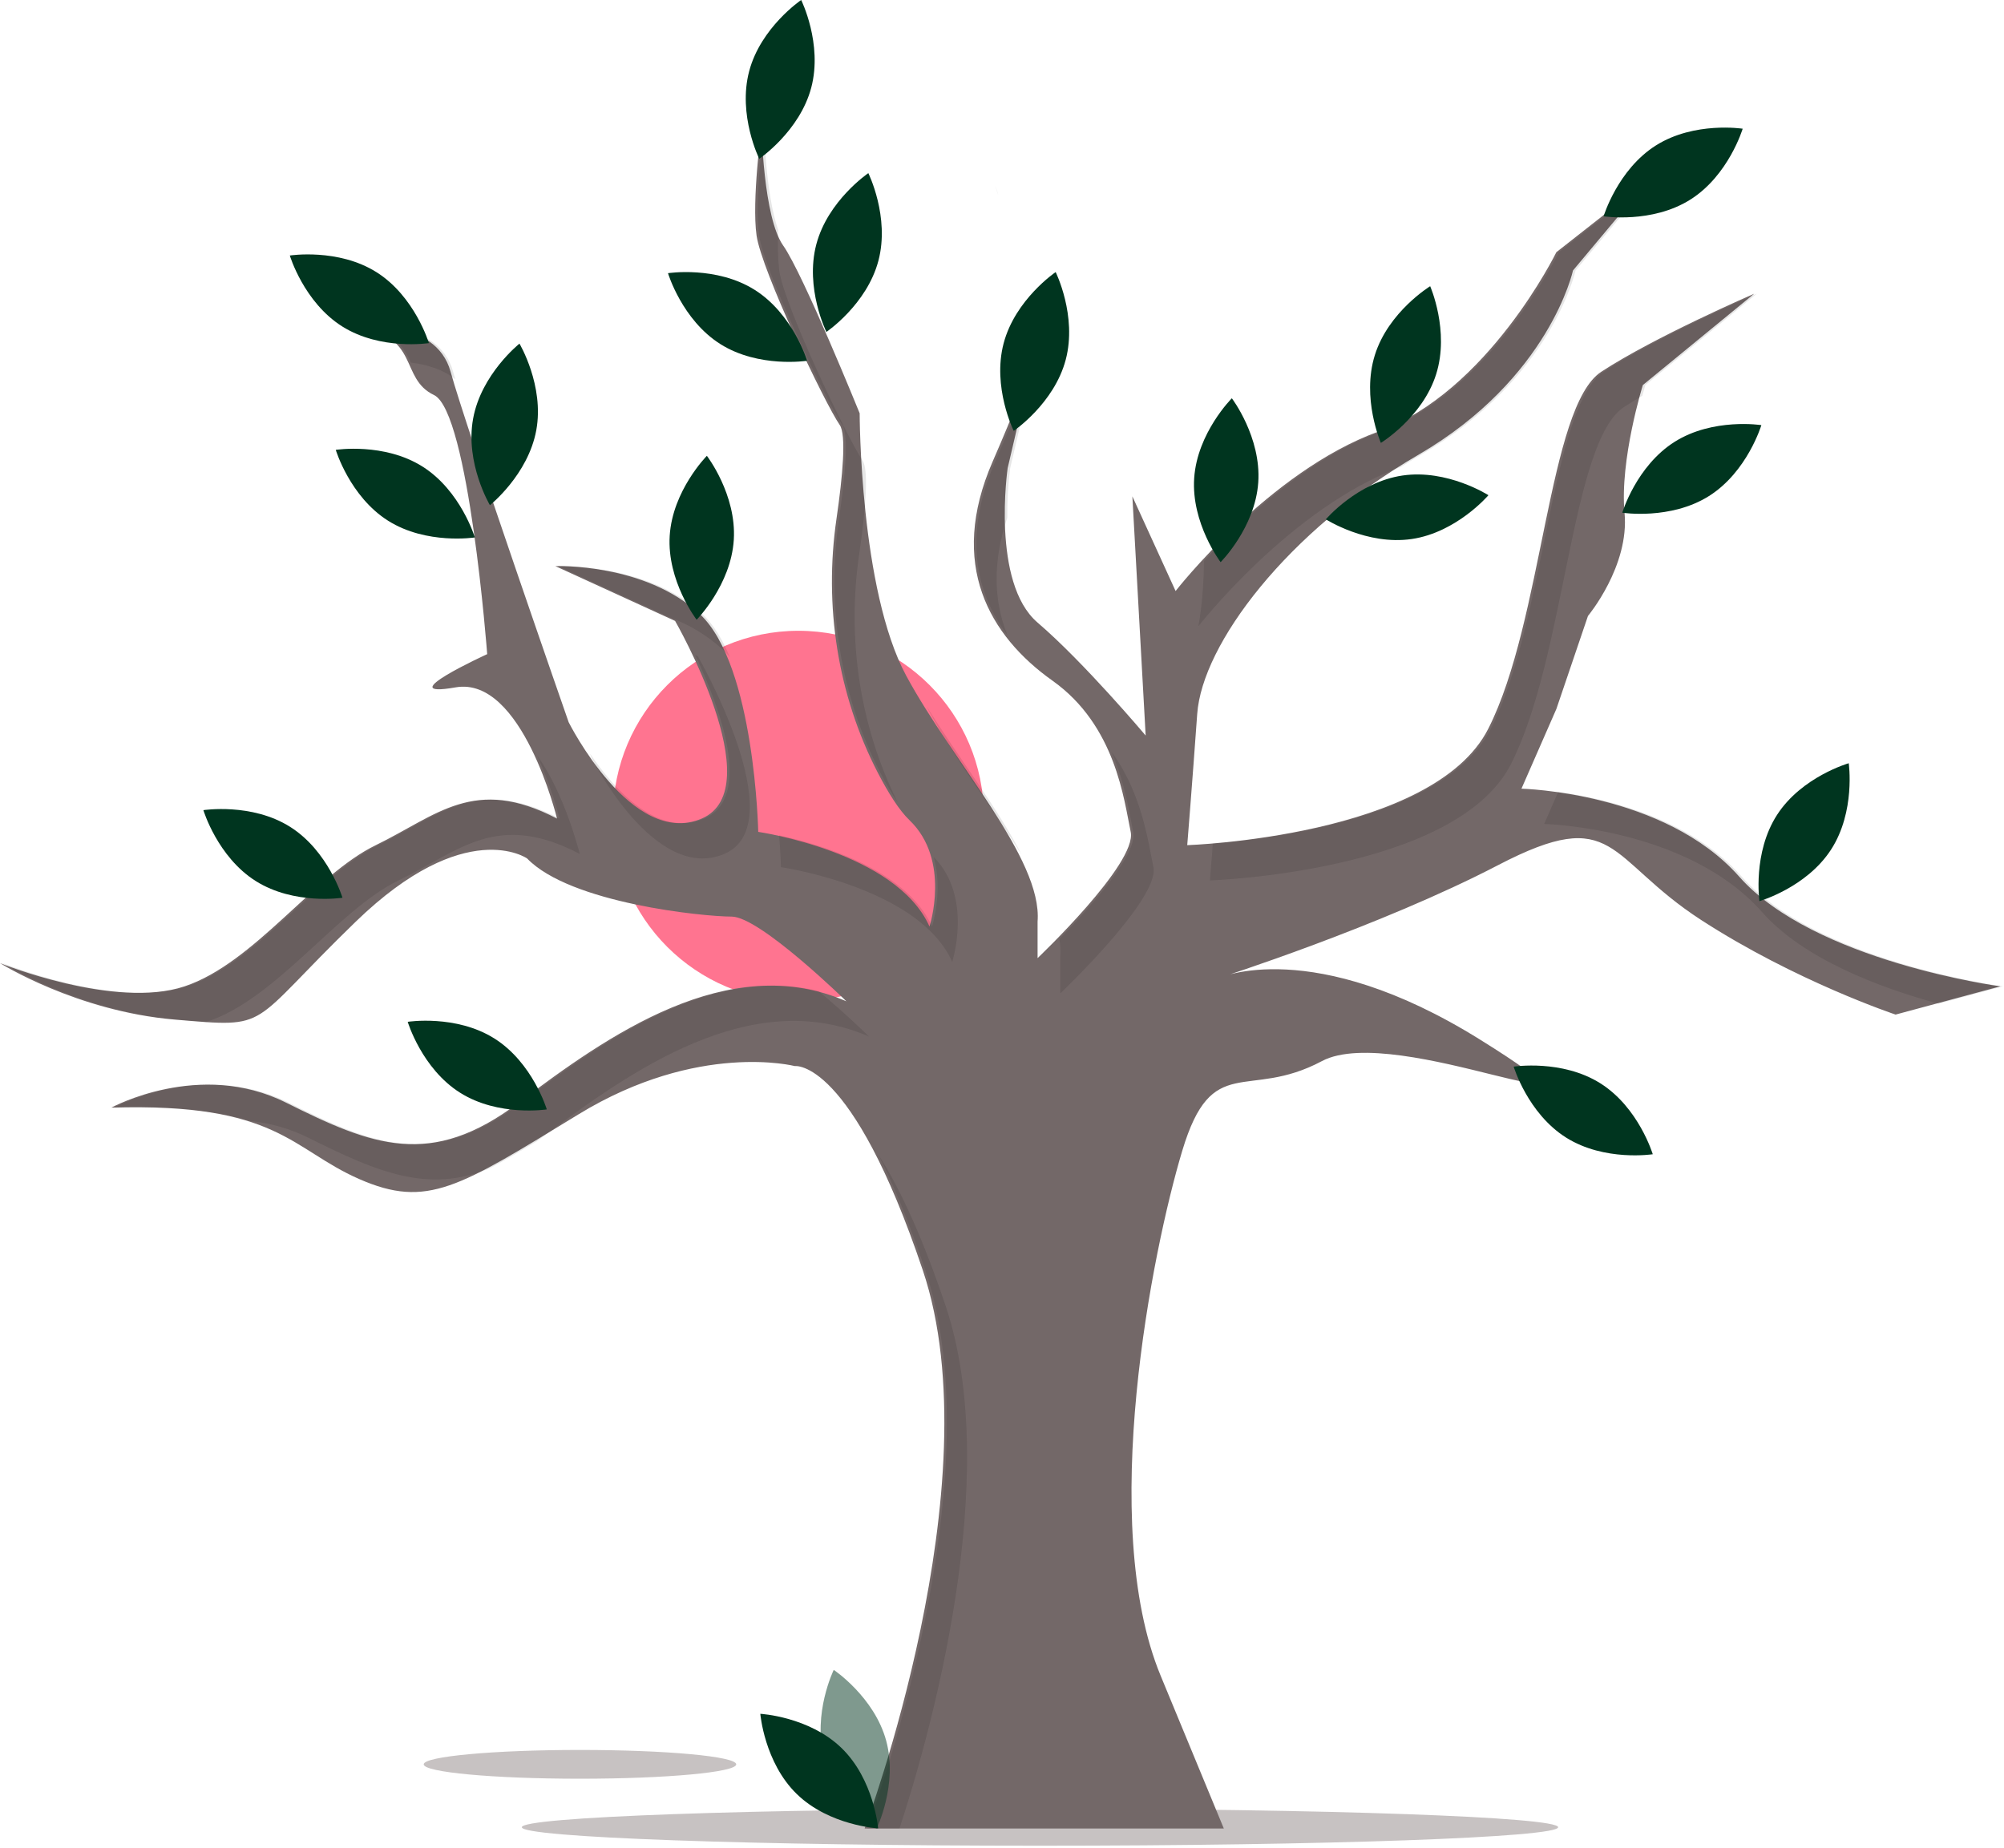 <svg width="567" height="523" viewBox="0 0 567 523" fill="none" xmlns="http://www.w3.org/2000/svg">
<path d="M294.243 522.352C375.211 522.352 440.85 520.009 440.85 517.12C440.85 514.231 375.211 511.888 294.243 511.888C213.274 511.888 147.635 514.231 147.635 517.12C147.635 520.009 213.274 522.352 294.243 522.352Z" fill="#736868" fill-opacity="0.4"/>
<path d="M225.9 283.351C254.872 283.351 278.359 259.883 278.359 230.934C278.359 201.985 254.872 178.518 225.9 178.518C196.928 178.518 173.442 201.985 173.442 230.934C173.442 259.883 196.928 283.351 225.9 283.351Z" fill="#FF6584" fill-opacity="0.9"/>
<path d="M164.094 503.396C188.512 503.396 208.307 501.573 208.307 499.324C208.307 497.075 188.512 495.251 164.094 495.251C139.675 495.251 119.88 497.075 119.88 499.324C119.88 501.573 139.675 503.396 164.094 503.396Z" fill="#736868" fill-opacity="0.4"/>
<path d="M244.64 517.478C244.64 517.478 281.336 419.701 261.106 359.53C240.876 299.36 224.881 301.71 224.881 301.71C224.881 301.71 197.594 294.659 163.721 315.342C129.847 336.026 120.909 342.137 101.62 333.676C82.331 325.214 78.567 312.052 31.521 313.462C31.521 313.462 56.455 299.83 80.919 312.052C105.383 324.274 121.85 330.855 146.784 312.052C171.719 293.248 206.062 268.804 239.465 283.377C239.465 283.377 215.001 259.403 207.003 259.403C199.005 259.403 161.368 255.642 149.136 242.95C149.136 242.95 131.729 230.728 100.679 260.813C69.628 290.898 77.156 290.898 49.398 288.548C21.641 286.197 0 272.565 0 272.565C0 272.565 32.462 285.727 52.221 279.146C71.981 272.565 88.917 247.65 106.324 239.189C123.731 230.728 134.082 219.446 157.605 231.668C157.605 231.668 147.725 191.241 128.907 194.531C110.088 197.822 137.845 185.129 137.845 185.129C137.845 185.129 132.67 116.497 122.791 111.797C112.911 107.096 119.027 94.874 100.679 92.523C100.679 92.523 123.261 89.703 127.495 105.215C131.729 120.728 160.898 204.403 160.898 204.403C160.898 204.403 178.775 240.129 198.535 231.668C218.294 223.206 191.008 175.728 191.008 175.728L157.134 160.215C157.134 160.215 182.539 159.275 198.064 173.847C213.59 188.42 214.531 235.428 214.531 235.428C214.531 235.428 253.579 241.069 262.988 262.223C262.988 262.223 269.104 243.42 257.343 232.138C254.402 229.317 251.315 224.411 248.338 218.638C236.953 196.56 233.09 171.393 236.672 146.816C238.424 134.789 239.503 123.029 237.583 120.258C233.349 114.147 215.471 76.54 214.06 66.669C212.649 56.797 215.471 36.113 215.471 36.113C215.471 36.113 215.942 61.498 221.588 69.489C227.233 77.481 243.229 116.967 243.229 116.967C243.229 116.967 243.229 166.796 256.402 191.241C269.575 215.685 294.98 242.95 293.568 260.813V271.155C293.568 271.155 321.796 244.36 319.914 235.428C318.032 226.497 315.68 205.343 297.802 192.651C279.925 179.959 268.163 159.745 280.866 130.6C293.568 101.455 293.568 96.284 293.568 96.284L285.1 132.48C285.1 132.48 280.395 164.916 293.568 176.198C306.741 187.48 324.148 208.164 324.148 208.164L320.384 140.472L332.617 167.266C332.617 167.266 358.962 133.42 390.013 122.138C421.063 110.856 440.352 71.37 440.352 71.37L466.698 50.686L445.057 76.54C445.057 76.54 438.47 107.096 401.304 128.72C364.137 150.343 340.144 182.309 338.733 202.052C337.321 221.796 335.91 239.189 335.91 239.189C335.91 239.189 405.538 236.839 421.063 206.283C436.589 175.728 438 115.087 453.055 105.215C468.11 95.344 496.337 83.121 496.337 83.121L464.816 108.976C464.816 108.976 458.23 130.13 459.641 145.172C461.053 160.215 449.291 174.318 449.291 174.318L440.352 200.642L430.473 223.206C430.473 223.206 470.932 224.146 492.103 248.121C513.274 272.095 565.966 279.146 565.966 279.146L536.327 287.137C536.327 287.137 508.099 277.736 481.282 260.343C454.466 242.95 457.289 227.437 423.886 244.83C390.483 262.223 344.849 276.796 344.849 276.796C344.849 276.796 371.194 264.573 418.711 294.189C466.228 323.804 395.188 289.018 374.017 300.3C352.846 311.582 342.967 297.479 334.498 325.684C326.03 353.889 310.505 430.983 328.382 474.23L346.26 517.478H244.64Z" fill="#736868"/>
<path opacity="0.1" d="M421.777 206.283C409.164 231.107 360.84 237.315 343.156 238.77C342.66 245.143 342.333 249.173 342.333 249.173C342.333 249.173 411.961 246.822 427.487 216.267C443.012 185.711 444.423 125.071 459.478 115.199C461.075 114.152 462.821 113.079 464.664 111.996C465.181 110.099 465.53 108.976 465.53 108.976L497.051 83.121C497.051 83.121 468.823 95.344 453.768 105.215C438.714 115.087 437.302 175.728 421.777 206.283Z" fill="black"/>
<path opacity="0.1" d="M340.646 158.793C340.543 170.366 339.04 177.25 339.04 177.25C339.04 177.25 365.375 143.419 396.417 132.129C398.251 130.97 400.113 129.828 402.018 128.72C439.184 107.096 445.771 76.54 445.771 76.54L467.412 50.686L441.066 71.369C441.066 71.369 421.777 110.856 390.727 122.138C369.561 129.829 350.585 148 340.646 158.793Z" fill="black"/>
<path opacity="0.1" d="M299.992 270.796V281.138C299.992 281.138 328.219 254.344 326.337 245.412C324.898 238.581 323.175 224.605 314.452 212.729C318.384 221.704 319.581 230.458 320.628 235.428C321.977 241.833 307.844 257.422 299.74 265.731C300.024 267.404 300.108 269.104 299.992 270.796Z" fill="black"/>
<path opacity="0.1" d="M262.126 199.826C262.35 200.302 262.581 200.771 262.825 201.224C270.039 214.612 280.916 228.842 289.054 241.914C282.477 228.969 271.031 214.166 262.126 199.826Z" fill="black"/>
<path opacity="0.1" d="M285.063 179.813C281.269 170.524 280.644 159.472 285.002 146.521C284.948 141.828 285.219 137.136 285.814 132.48L293.222 100.817C291.856 105.383 288.731 114.192 281.579 130.6C272.526 151.372 275.905 167.604 285.063 179.813Z" fill="black"/>
<path opacity="0.1" d="M492.817 248.12C478.135 231.494 454.179 225.948 440.872 224.109L436.896 233.19C436.896 233.19 477.355 234.13 498.526 258.104C510.266 271.399 531.697 279.488 548.463 284.058L566.679 279.146C566.679 279.146 513.987 272.095 492.817 248.12Z" fill="black"/>
<path opacity="0.1" d="M204.958 241.651C224.717 233.19 197.431 185.711 197.431 185.711L196.684 185.37C203.487 199.711 213.353 225.628 199.248 231.668C186.05 237.319 173.694 223.258 166.941 213.296C167.187 214.001 167.321 214.387 167.321 214.387C167.321 214.387 185.199 250.113 204.958 241.651Z" fill="black"/>
<path opacity="0.1" d="M269.411 272.207C269.411 272.207 275.365 253.869 264.18 242.547C266.923 252.301 263.702 262.223 263.702 262.223C256.423 245.859 231.412 238.779 220.457 236.412C220.882 241.86 220.954 245.412 220.954 245.412C220.954 245.412 260.002 251.053 269.411 272.207Z" fill="black"/>
<path opacity="0.1" d="M293.222 100.816C294.282 97.272 294.282 96.284 294.282 96.284L293.222 100.816Z" fill="black"/>
<path opacity="0.1" d="M58.359 289.22C58.454 289.189 58.55 289.161 58.645 289.13C78.404 282.549 95.341 257.634 112.748 249.173C130.155 240.711 140.505 229.429 164.028 241.651C164.028 241.651 159.913 224.82 151.938 213.762C154.579 219.535 156.714 225.526 158.318 231.668C134.795 219.445 124.445 230.727 107.038 239.189C89.631 247.65 72.694 272.565 52.935 279.146C33.175 285.727 0.714 272.565 0.714 272.565C0.714 272.565 22.355 286.197 50.112 288.548C53.287 288.816 55.997 289.054 58.359 289.22Z" fill="black"/>
<path opacity="0.1" d="M254.5 517.478C263.12 491.074 283.851 418.06 267.53 369.514C260.481 348.549 253.948 335.18 248.425 326.651C252.555 334.725 257.071 345.404 261.82 359.53C282.05 419.701 245.354 517.478 245.354 517.478H254.5Z" fill="black"/>
<path opacity="0.1" d="M70.772 317.243C76.54 317.828 82.154 319.452 87.343 322.035C106.664 331.688 120.999 337.81 138.454 330.7C142.43 328.601 146.878 326.004 152.007 322.912C152.407 322.62 152.803 322.34 153.207 322.035C178.142 303.232 212.486 278.788 245.888 293.36C245.888 293.36 239.138 286.747 231.57 280.466C200.954 272.962 170.294 294.861 147.498 312.052C122.563 330.855 106.097 324.274 81.633 312.052C57.169 299.829 32.235 313.462 32.235 313.462C50.412 312.917 62.125 314.549 70.772 317.243Z" fill="black"/>
<path opacity="0.1" d="M118.525 107.233C119.062 108.136 119.712 108.967 120.46 109.704C119.911 108.81 119.262 107.981 118.525 107.233V107.233Z" fill="black"/>
<path opacity="0.1" d="M204.488 183.831C205.215 184.518 205.896 185.252 206.527 186.028C204.466 181.078 201.921 176.798 198.778 173.847C183.253 159.275 157.848 160.215 157.848 160.215L189.708 174.806C195.168 176.841 200.185 179.905 204.488 183.831V183.831Z" fill="black"/>
<path opacity="0.1" d="M238.297 120.258C240.217 123.029 239.138 134.789 237.385 146.816C233.804 171.393 237.666 196.56 249.051 218.637C250.55 221.6 252.224 224.472 254.064 227.236C243.223 205.493 239.588 180.865 243.095 156.799C244.848 144.772 245.926 133.013 244.007 130.242C239.772 124.131 221.895 86.524 220.483 76.652C220.06 72.823 219.962 68.964 220.189 65.118C216.534 54.757 216.185 36.113 216.185 36.113C216.185 36.113 213.362 56.797 214.774 66.669C216.185 76.54 234.063 114.147 238.297 120.258Z" fill="black"/>
<path opacity="0.1" d="M282.433 55.271C282.245 54.342 281.959 53.435 281.579 52.566C281.579 52.566 281.941 53.581 282.433 55.271Z" fill="black"/>
<path opacity="0.1" d="M116.264 102.614C120.411 103.121 125.18 104.393 128.818 107.34C128.581 106.538 128.374 105.82 128.209 105.215C123.975 89.703 101.393 92.523 101.393 92.523C111.598 93.83 114.234 98.192 116.264 102.614Z" fill="black"/>
<path d="M233.196 497.393C236.55 509.782 248.04 517.456 248.04 517.456C248.04 517.456 254.091 505.041 250.736 492.651C247.382 480.262 235.893 472.588 235.893 472.588C235.893 472.588 229.842 485.003 233.196 497.393Z" fill="#00351F" fill-opacity="0.5"/>
<path d="M238.125 494.73C247.329 503.683 248.454 517.445 248.454 517.445C248.454 517.445 234.654 516.693 225.45 507.74C216.246 498.787 215.121 485.024 215.121 485.024C215.121 485.024 228.92 485.777 238.125 494.73Z" fill="#00351F"/>
<path d="M207.617 152.76C206.817 165.571 197.101 175.39 197.101 175.39C197.101 175.39 188.681 164.44 189.482 151.629C190.282 138.819 199.998 129 199.998 129C199.998 129 208.417 139.95 207.617 152.76Z" fill="#00351F"/>
<path d="M151.735 121.742C149.427 134.368 138.619 142.971 138.619 142.971C138.619 142.971 131.552 131.103 133.859 118.477C136.167 105.851 146.975 97.248 146.975 97.248C146.975 97.248 154.042 109.116 151.735 121.742Z" fill="#00351F"/>
<path d="M106.52 77.028C117.387 83.874 121.35 97.102 121.35 97.102C121.35 97.102 107.696 99.232 96.829 92.387C85.963 85.542 82 72.314 82 72.314C82 72.314 95.654 70.183 106.52 77.028Z" fill="#00351F"/>
<path d="M82.066 233.995C92.932 240.84 96.895 254.069 96.895 254.069C96.895 254.069 83.241 256.199 72.375 249.354C61.509 242.509 57.545 229.28 57.545 229.28C57.545 229.28 71.2 227.15 82.066 233.995Z" fill="#00351F"/>
<path d="M119.52 132.028C130.387 138.874 134.35 152.102 134.35 152.102C134.35 152.102 120.696 154.232 109.83 147.387C98.963 140.542 95 127.314 95 127.314C95 127.314 108.654 125.183 119.52 132.028Z" fill="#00351F"/>
<path d="M213.52 82.028C224.387 88.874 228.35 102.102 228.35 102.102C228.35 102.102 214.696 104.232 203.83 97.387C192.963 90.542 189 77.314 189 77.314C189 77.314 202.654 75.183 213.52 82.028Z" fill="#00351F"/>
<path d="M443.101 321.944C432.235 315.099 428.272 301.871 428.272 301.871C428.272 301.871 441.926 299.74 452.792 306.585C463.658 313.431 467.622 326.659 467.622 326.659C467.622 326.659 453.968 328.789 443.101 321.944Z" fill="#00351F"/>
<path d="M139.876 293.898C150.742 300.743 154.705 313.972 154.705 313.972C154.705 313.972 141.051 316.102 130.185 309.257C119.319 302.411 115.355 289.183 115.355 289.183C115.355 289.183 129.009 287.053 139.876 293.898Z" fill="#00351F"/>
<path d="M468.543 41.142C457.677 47.987 453.714 61.215 453.714 61.215C453.714 61.215 467.368 63.346 478.234 56.5C489.1 49.655 493.064 36.427 493.064 36.427C493.064 36.427 479.41 34.297 468.543 41.142Z" fill="#00351F"/>
<path d="M473.829 125.028C462.963 131.874 459 145.102 459 145.102C459 145.102 472.654 147.232 483.52 140.387C494.386 133.542 498.35 120.314 498.35 120.314C498.35 120.314 484.696 118.183 473.829 125.028Z" fill="#00351F"/>
<path d="M396.789 134.58C384.086 136.464 375.126 146.972 375.126 146.972C375.126 146.972 386.763 154.426 399.467 152.542C412.17 150.657 421.13 140.149 421.13 140.149C421.13 140.149 409.493 132.695 396.789 134.58Z" fill="#00351F"/>
<path d="M301.534 101.787C298.257 114.197 286.815 121.942 286.815 121.942C286.815 121.942 280.687 109.566 283.964 97.155C287.241 84.745 298.682 77 298.682 77C298.682 77 304.811 89.376 301.534 101.787Z" fill="#00351F"/>
<path d="M248.534 73.787C245.257 86.197 233.815 93.942 233.815 93.942C233.815 93.942 227.687 81.566 230.964 69.155C234.241 56.745 245.682 49 245.682 49C245.682 49 251.811 61.377 248.534 73.787Z" fill="#00351F"/>
<path d="M229.534 24.787C226.257 37.197 214.815 44.942 214.815 44.942C214.815 44.942 208.687 32.566 211.964 20.155C215.241 7.745 226.682 0 226.682 0C226.682 0 232.811 12.377 229.534 24.787Z" fill="#00351F"/>
<path d="M406.34 105.893C402.488 118.137 390.698 125.342 390.698 125.342C390.698 125.342 385.153 112.693 389.005 100.449C392.856 88.204 404.646 81 404.646 81C404.646 81 410.191 93.648 406.34 105.893Z" fill="#00351F"/>
<path d="M356.004 136.52C355.126 149.326 345.351 159.09 345.351 159.09C345.351 159.09 336.999 148.091 337.877 135.285C338.755 122.479 348.53 112.715 348.53 112.715C348.53 112.715 356.882 123.714 356.004 136.52Z" fill="#00351F"/>
<path d="M518.066 240.444C511.089 251.221 497.805 255.027 497.805 255.027C497.805 255.027 495.832 241.36 502.809 230.583C509.786 219.806 523.07 216 523.07 216C523.07 216 525.043 229.667 518.066 240.444Z" fill="#00351F"/>
</svg>
